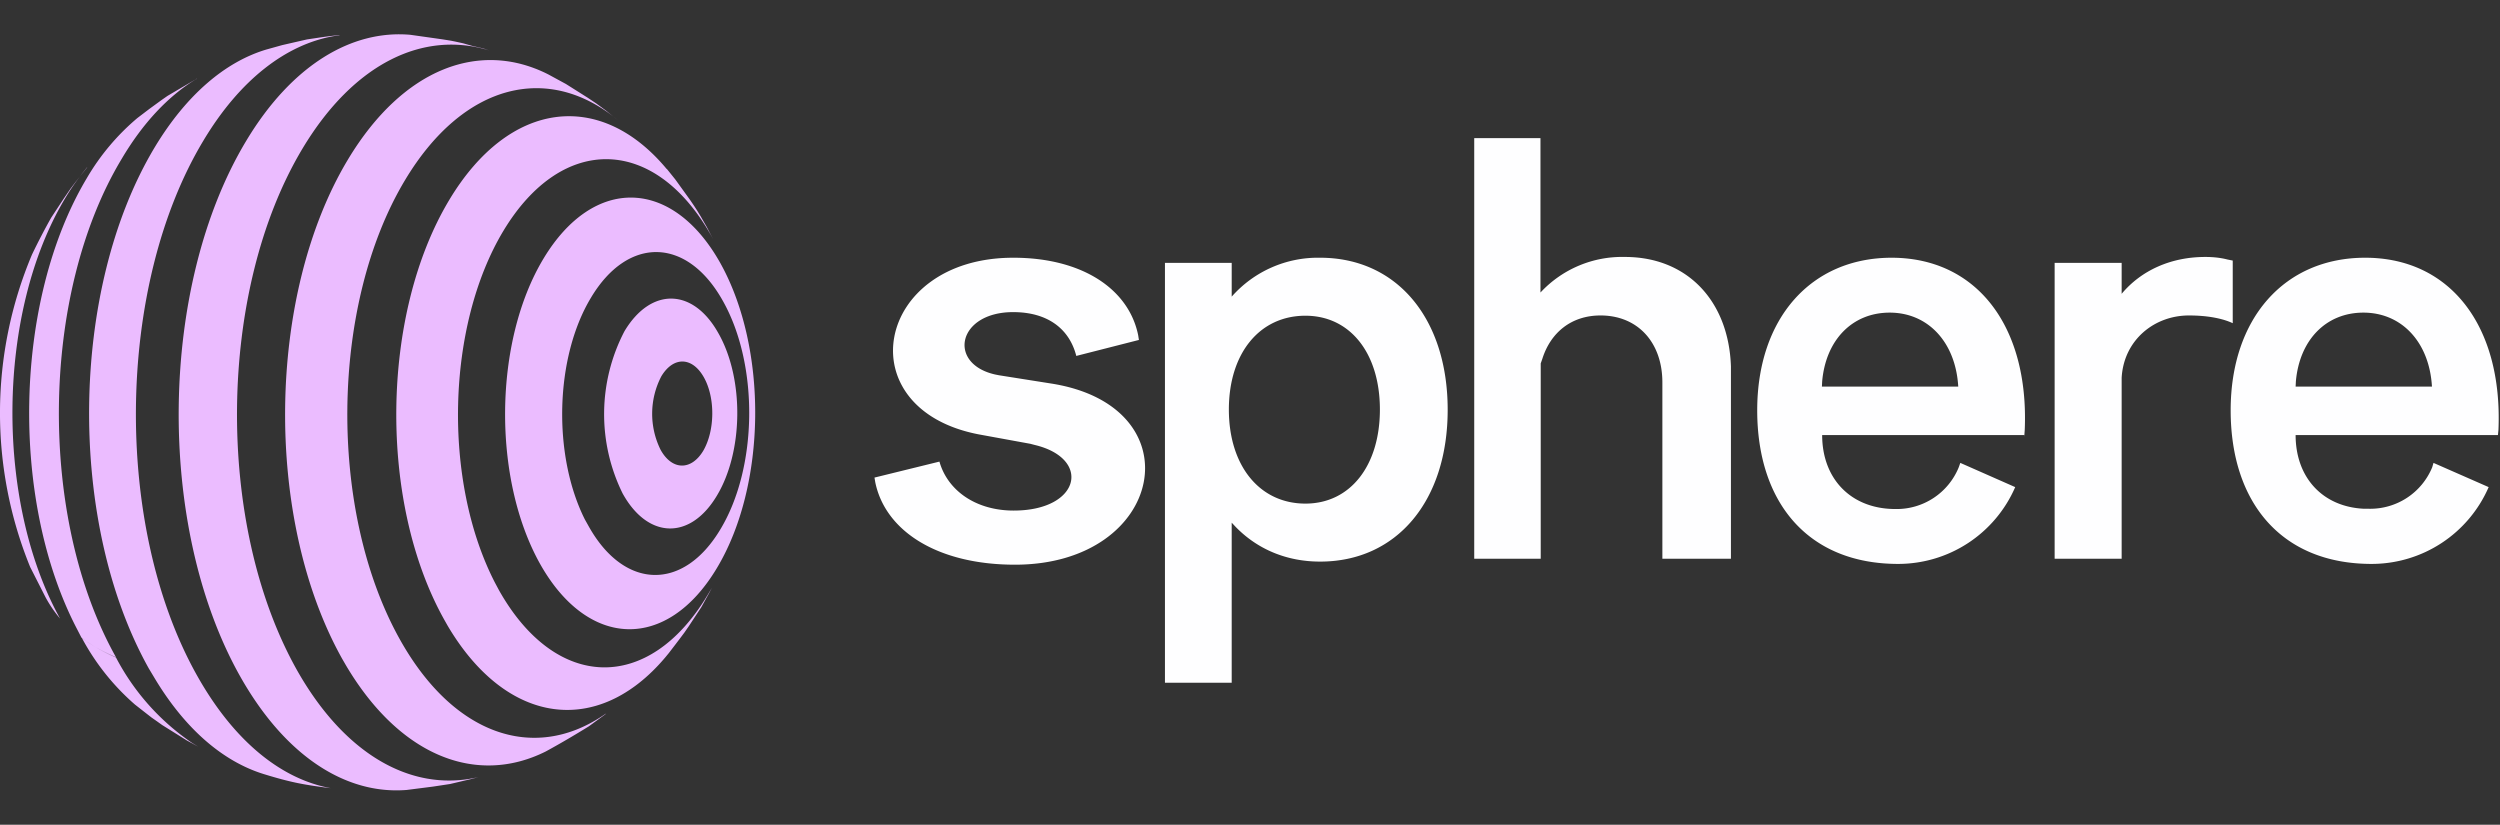 <svg xmlns="http://www.w3.org/2000/svg" width="97" height="32"><rect width="100%" height="100%" fill="#333333" stroke="none"/><g fill="none" fill-rule="evenodd"><path fill="#FEFEFF" fill-rule="nonzero" d="M51.22 10c2.98 0 4.95 2.36 4.95 5.9 0 3.53-1.97 5.89-4.95 5.89-1.3 0-2.43-.48-3.27-1.34l-.16-.17v6.21H45.2V10.2h2.59v1.31A4.46 4.46 0 0 1 51.22 10Zm-11.9 0c2.65 0 4.47 1.2 4.84 3l.03.19-2.43.62c-.27-1.06-1.12-1.7-2.45-1.7-2.16 0-2.56 2-.7 2.42l.15.03 2.02.32c5.63.88 4.42 7.03-1.4 7.03-3 0-5.03-1.3-5.42-3.2l-.03-.18 2.52-.62c.32 1.13 1.42 1.9 2.88 1.9 2.6 0 3.03-2.03.8-2.55l-.15-.04-1.97-.36c-5.18-.97-4.08-6.86 1.3-6.86Zm34.07 0c3.3 0 5.34 2.65 5.17 6.68l-.02.27v-.07H70.7c0 1.72 1.14 2.87 2.84 2.87a2.6 2.6 0 0 0 2.46-1.62l.06-.17 2.13.94a4.95 4.95 0 0 1-4.54 2.98c-3.5 0-5.47-2.38-5.47-5.96 0-3.56 2.08-5.92 5.22-5.92Zm18.38 0c3.3 0 5.34 2.65 5.17 6.68l-.02.2h-7.85c0 1.66 1.06 2.79 2.66 2.86h.18a2.6 2.6 0 0 0 2.46-1.61l.05-.17 2.14.94a4.95 4.95 0 0 1-4.54 2.98c-3.5 0-5.47-2.38-5.47-5.96 0-3.56 2.08-5.92 5.22-5.92Zm-32-4.64v5.99a4.32 4.32 0 0 1 3.28-1.38c2.4 0 4.02 1.69 4.11 4.24V21.68H64.5v-6.84c0-1.56-.96-2.6-2.4-2.6-1.11 0-1.93.64-2.26 1.69l-.06.17v7.58H57.2V5.36h2.58Zm25.8 4.61c.3 0 .59.03.86.1l.2.04v2.43c-.34-.16-.9-.3-1.7-.3-1.35 0-2.53.96-2.61 2.42v7.02h-2.6V10.2h2.6v1.2c.75-.9 1.9-1.43 3.24-1.43Zm-34.92 2.28c-1.78 0-2.97 1.46-2.97 3.64s1.19 3.65 2.97 3.65c1.74 0 2.89-1.47 2.89-3.65 0-2.18-1.15-3.64-2.89-3.64Zm22.67-.12c-1.45 0-2.48 1.06-2.62 2.67l-.01.2h5.29c-.1-1.72-1.17-2.87-2.66-2.87Zm18.38 0c-1.45 0-2.48 1.06-2.62 2.67l-.01.2h5.29c-.1-1.72-1.17-2.87-2.66-2.87Z"/><path fill="#EBBCFF" d="m15.92 1.35.92.13.35.05.31.05.15.03.32.07.35.1.43.1.24.08c-2.54-.79-5.25.47-7.25 3.8-3.3 5.5-3.4 14.53-.24 20.2 1.86 3.32 4.44 4.74 6.93 4.22l.13-.03-.25.07-.85.2-.66.1-1.02.13c-2.35.19-4.72-1.3-6.48-4.44-3.25-5.81-3.14-15.1.25-20.74 1.77-2.95 4.1-4.32 6.37-4.12Zm-2.75.02-.21.03c-1.84.32-3.64 1.67-5.07 4.06C4.5 11.1 4.39 20.4 7.64 26.2c1.44 2.57 3.28 4.03 5.19 4.38l.1.01-.2-.02c-.91-.12-1.37-.2-2.28-.47l-.23-.07c-1.57-.49-3.06-1.75-4.27-3.8l-.18-.3C2.6 20.25 2.7 11.22 6 5.72c1.24-2.06 2.76-3.33 4.34-3.8l.61-.17.96-.22.6-.09.3-.04.36-.04Zm8.11 1.52.68.37.84.53.33.22.19.14.19.14.46.37c-2.67-2.22-5.98-1.46-8.25 2.32-2.91 4.84-3 12.82-.21 17.82 2.08 3.73 5.18 4.74 7.83 3l.18-.12-.04.04-.63.46c-.55.34-1.11.67-1.68.98-2.67 1.33-5.65.2-7.75-3.35l-.15-.26c-3.03-5.43-2.93-14.1.23-19.36 2.14-3.56 5.13-4.65 7.78-3.3ZM3.17 24.75c.41.3.86.56 1.33.76a9.09 9.09 0 0 0 2.96 3.32l.23.14-.44-.24-.96-.6-.21-.15-.2-.14-.18-.14-.46-.36a9.11 9.11 0 0 1-2.07-2.6Zm22.7-18.2.33.41.57.79.15.22.13.2.14.23.24.42.24.46-.06-.11c-2.19-3.91-5.8-4-8.08-.21-2.22 3.7-2.35 9.71-.33 13.64l.16.3c2.2 3.91 5.8 4 8.08.21l.18-.3-.1.19-.21.38-.1.18-.48.73-.18.26-.18.24-.19.25-.23.3-.14.17c-2.6 3.08-6.14 2.66-8.44-1.23l-.13-.23c-2.56-4.57-2.47-11.86.19-16.29 2.34-3.9 5.88-4.28 8.44-1.2ZM7.63 3.05l-.07.05c-1.03.64-2 1.65-2.83 3.05C1.56 11.4 1.46 20.08 4.5 25.5a6.37 6.37 0 0 1-1.09-.58l-.25-.18-.17-.33c-2.61-5-2.46-12.75.38-17.5a8.96 8.96 0 0 1 1.96-2.33l.46-.35.48-.35.23-.16 1.02-.6.11-.06Zm20.32 7.16c1.85 3.32 1.8 8.62-.14 11.84-1.93 3.22-5 3.14-6.86-.18-1.85-3.32-1.8-8.62.14-11.84 1.94-3.22 5-3.14 6.86.18ZM3.38 6.49c-.31.38-.6.78-.85 1.2C-.13 12.12-.2 19.42 2.33 24a4.81 4.81 0 0 1-.56-.82l-.6-1.18a15.84 15.84 0 0 1 .07-12.12c.21-.44.51-1.02.75-1.44l.48-.73.26-.38.18-.24.21-.27.26-.32Zm19.55 5.06c-1.4 2.32-1.49 6.1-.24 8.6l.14.25c1.38 2.49 3.68 2.55 5.12.14 1.45-2.4 1.5-6.37.1-8.86-1.38-2.48-3.68-2.54-5.12-.13Zm4.95 1.39c1 1.77.96 4.6-.07 6.3-1.03 1.72-2.67 1.68-3.65-.09a6.95 6.95 0 0 1 .07-6.3c1.03-1.72 2.67-1.68 3.65.09Zm-2.22 1.66a3.15 3.15 0 0 0-.03 2.85l-.35.45.35-.45c.44.8 1.18.82 1.65.05.46-.78.48-2.06.03-2.86-.45-.8-1.18-.82-1.65-.04Z"/></g></svg>